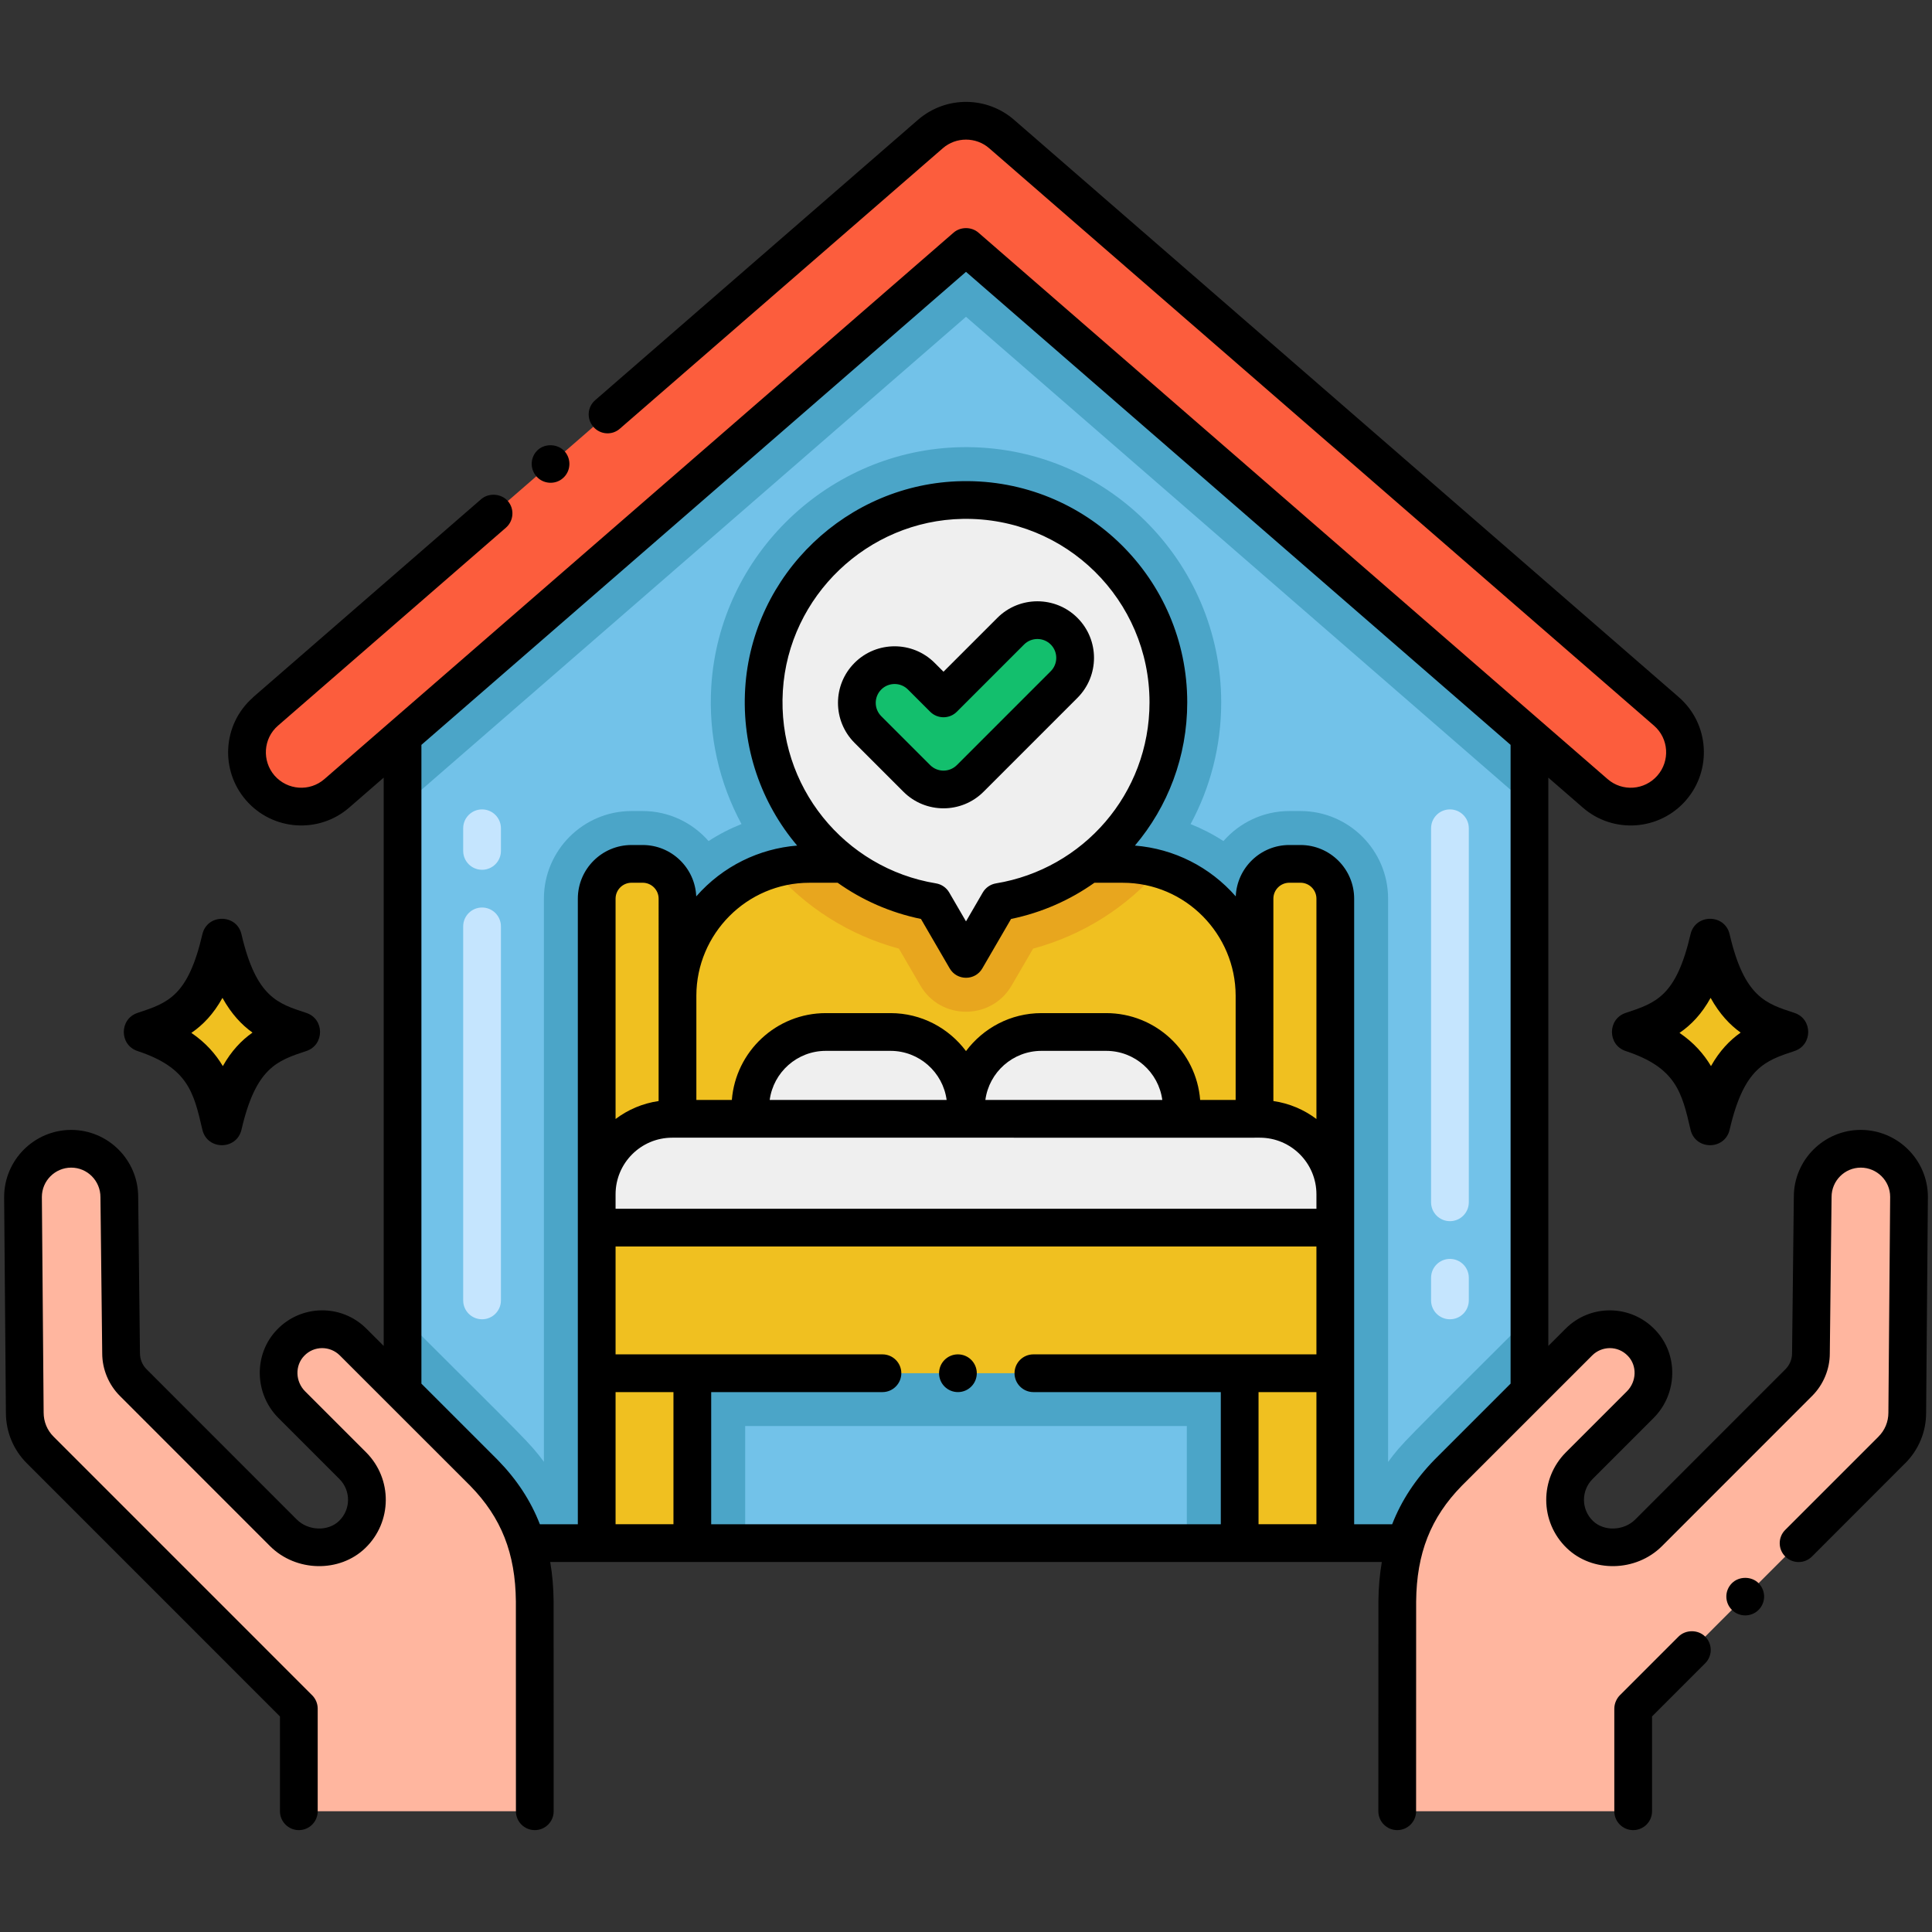 <svg height="512" viewBox="0 0 256 256" width="512" xmlns="http://www.w3.org/2000/svg"><rect x="0" y="0" width="256" height="256" fill="#333333" stroke="none"/><g id="Layer_1"><g><g><g><path d="m237.776 134.215c-3.729-1.228-6.641-2.022-8.591-10.421-.635-2.737-4.548-2.729-5.181 0-1.907 8.213-4.566 9.092-8.591 10.422-2.424.801-2.43 4.248 0 5.051 6.686 2.209 7.444 5.476 8.591 10.421.637 2.743 4.545 2.742 5.182 0 1.905-8.212 4.709-9.139 8.591-10.421 2.423-.802 2.429-4.25-.001-5.052z"/></g><g><path d="m230.645 136.823c-1.47 1.04-2.79 2.42-3.93 4.44-.95-1.59-2.25-3.09-4.17-4.4 1.55-1.06 2.94-2.51 4.12-4.64 1.2 2.16 2.57 3.59 3.98 4.6z" fill="#f0c020"/></g></g><g><g><path d="m40.587 134.215c-3.729-1.228-6.641-2.022-8.591-10.421-.635-2.737-4.548-2.729-5.181 0-1.907 8.213-4.566 9.092-8.591 10.422-2.424.801-2.43 4.248 0 5.051 6.686 2.209 7.444 5.476 8.591 10.421.637 2.743 4.545 2.742 5.182 0 1.905-8.212 4.709-9.139 8.591-10.421 2.423-.802 2.429-4.25-.001-5.052z"/></g><g><path d="m33.456 136.823c-1.47 1.04-2.79 2.42-3.93 4.44-.95-1.59-2.25-3.09-4.17-4.4 1.55-1.06 2.94-2.51 4.12-4.64 1.2 2.16 2.57 3.59 3.98 4.6z" fill="#f0c020"/></g></g><g><g><path d="m202.66 97.567v106.9h-149.32v-106.9l74.66-64.86z" fill="#72c2e9"/></g><g><path d="m183.93 193.717v-74.64c0-6.4-5.21-11.61-11.61-11.61h-1.48c-3.48 0-6.6 1.55-8.73 3.98-1.361-.89-2.82-1.641-4.35-2.25 2.598-4.809 4.056-10.311 4.056-16.132 0-18.749-15.397-34.137-34.412-33.811-17.518.304-32.081 14.223-33.154 31.688-.404 6.575 1.078 12.843 4.002 18.25-1.535.61-2.998 1.363-4.362 2.255-2.13-2.43-5.25-3.98-8.73-3.98h-1.48c-6.4 0-11.61 5.21-11.61 11.61v74.62c-1.918-2.571-2.037-2.543-18.73-19.21v29.98h45.4v-15.51h58.52v15.51h45.4v-29.98c-17.167 17.139-16.748 16.579-18.73 19.23z" fill="#4ba5c8"/></g><g><path d="m166.23 131.94v16.31h-76.46v-16.31c0-7.95 5.32-14.67 12.6-16.77 1.55-.46 3.19-.7 4.88-.7h41.5c1.7 0 3.34.24 4.89.7 7.28 2.11 12.59 8.82 12.59 16.77z" fill="#f0c020"/></g><g><path d="m202.66 97.567v9.26l-74.66-64.85-74.66 64.85v-9.26l74.66-64.86z" fill="#4ba5c8"/></g><g><path d="m221.512 104.402c-2.609 2.998-7.139 3.32-10.143.715l-8.704-7.556-74.665-64.852-74.665 64.852-8.704 7.556c-2.995 2.597-7.527 2.291-10.143-.715-2.603-2.996-2.28-7.54.715-10.143l88.079-76.497c2.682-2.339 6.731-2.359 9.435 0l88.079 76.497c2.997 2.602 3.319 7.147.716 10.143z" fill="#fc5d3d"/></g></g><g><g><path d="m79.067 162.666h97.866v19.289h-97.866z" fill="#f0c020"/></g><g><path d="m84.771 114.469h-.704c-2.761 0-5 2.239-5 5v43.197h10.704v-43.197c0-2.762-2.239-5-5-5z" fill="#f0c020"/></g><g><path d="m171.933 114.469h-.704c-2.761 0-5 2.239-5 5v43.197h10.704v-43.197c0-2.762-2.238-5-5-5z" fill="#f0c020"/></g><g><path d="m166.933 148.248h-77.866c-5.523 0-10 4.477-10 10v4.418h97.866v-4.418c0-5.522-4.477-10-10-10z" fill="#efefef"/></g><g><path d="m79.067 181.956h12.67v22.508h-12.67z" fill="#f0c020"/></g><g><path d="m164.263 181.956h12.67v22.508h-12.67z" fill="#f0c020"/></g><g><g><path d="m128 148.25h-28.577v-1.507c0-5.523 4.477-10 10-10h8.577c5.523 0 10 4.477 10 10z" fill="#efefef"/></g><g><path d="m156.577 148.25h-28.577v-1.507c0-5.523 4.477-10 10-10h8.577c5.523 0 10 4.477 10 10z" fill="#efefef"/></g></g><g><path d="m153.64 115.17c-4.3 5-10.08 8.72-16.75 10.53l-2.84 4.88c-2.69 4.64-9.41 4.64-12.1 0l-2.84-4.88c-6.68-1.81-12.44-5.54-16.74-10.53 1.55-.46 3.19-.7 4.88-.7h41.5c1.7 0 3.34.24 4.89.7z" fill="#e8a61e"/></g><g><g><path d="m128 148.25h-28.577v-1.507c0-5.523 4.477-10 10-10h8.577c5.523 0 10 4.477 10 10z" fill="#efefef"/></g><g><path d="m156.577 148.25h-28.577v-1.507c0-5.523 4.477-10 10-10h8.577c5.523 0 10 4.477 10 10z" fill="#efefef"/></g></g></g><g><g><g><path d="m70.862 240h-31.267v-13.598l-34.259-34.265c-1.317-1.309-2.055-3.086-2.055-4.952l-.234-28.583c0-3.525 2.86-6.378 6.385-6.385 3.518 0 6.378 2.86 6.378 6.385l.234 20.721c0 1.477.6 2.867 1.602 3.869 11.062 11.071 6.606 6.614 19.909 19.916 2.45 2.443 6.626 2.626 9.113.219 2.574-2.487 2.596-6.59.08-9.113l-8.082-8.082c-2.245-2.245-2.377-5.902-.176-8.192 2.26-2.384 6.019-2.399 8.309-.102.059.059 17.249 17.236 17.305 17.298 4.812 4.925 6.69 10.371 6.751 17.056z" fill="#ffb69f"/></g></g><g><g><path d="m185.138 240h31.267v-13.598l34.259-34.266c1.317-1.309 2.055-3.086 2.055-4.952l.234-28.583c0-3.525-2.86-6.378-6.385-6.385-3.518 0-6.378 2.86-6.378 6.385l-.234 20.721c0 1.477-.6 2.867-1.602 3.869-11.062 11.071-6.606 6.614-19.909 19.916-2.45 2.443-6.626 2.626-9.113.219-2.574-2.487-2.596-6.59-.08-9.113l8.082-8.082c2.245-2.245 2.377-5.902.176-8.192-2.26-2.384-6.019-2.399-8.309-.102-.059.059-17.249 17.236-17.305 17.298-4.812 4.925-6.69 10.371-6.751 17.056z" fill="#ffb69f"/></g></g></g><g><g><path d="m154.815 93.065c0-14.968-12.263-27.071-27.29-26.811-13.857.24-25.438 11.284-26.288 25.118-.864 14.064 9.12 25.965 22.379 28.146l4.384 7.545 4.384-7.545c12.723-2.093 22.431-13.136 22.431-26.453z" fill="#efefef"/></g></g><g><g><path d="m121.483 103.149-6.479-6.479c-1.953-1.953-1.953-5.119 0-7.071s5.118-1.952 7.071 0l2.943 2.943 8.906-8.906c1.953-1.952 5.118-1.952 7.071 0 1.953 1.953 1.953 5.119 0 7.071l-12.442 12.442c-1.953 1.952-5.117 1.952-7.07 0z" fill="#13bf6d"/></g></g><g><g><path d="m63.875 174.811c-1.381 0-2.5-1.119-2.5-2.5v-49.561c0-1.381 1.119-2.5 2.5-2.5s2.5 1.119 2.5 2.5v49.561c0 1.38-1.119 2.5-2.5 2.5zm0-59.561c-1.381 0-2.5-1.119-2.5-2.5v-3c0-1.381 1.119-2.5 2.5-2.5s2.5 1.119 2.5 2.5v3c0 1.381-1.119 2.5-2.5 2.5z" fill="#c5e5fe"/></g></g><g><g><path d="m192.125 174.811c-1.381 0-2.5-1.119-2.5-2.5v-3c0-1.381 1.119-2.5 2.5-2.5s2.5 1.119 2.5 2.5v3c0 1.38-1.119 2.5-2.5 2.5zm0-13c-1.381 0-2.5-1.119-2.5-2.5v-49.561c0-1.381 1.119-2.5 2.5-2.5s2.5 1.119 2.5 2.5v49.561c0 1.38-1.119 2.5-2.5 2.5z" fill="#c5e5fe"/></g></g><g><path d="m246.568 149.717c-4.895 0-8.877 3.986-8.877 8.857l-.234 20.749c0 .783-.317 1.548-.87 2.102l-19.905 19.913c-1.524 1.52-4.145 1.61-5.611.192-1.576-1.523-1.572-4.02-.05-5.548l8.082-8.082c3.219-3.219 3.314-8.464.223-11.679-3.198-3.374-8.571-3.482-11.891-.15-2.532 2.53-2.252 2.251-2.273 2.272v-75.301l4.57 3.969c4.039 3.512 10.168 3.065 13.67-.97 3.454-3.975 3.132-10.118-.96-13.67l-88.08-76.5c-3.553-3.087-8.966-3.231-12.72 0l-42.782 37.159c-1.04.9-1.15 2.48-.24 3.52.909 1.063 2.499 1.158 3.52.25 2.347-2.039-11.647 10.115 42.79-37.16 1.746-1.519 4.392-1.52 6.14 0l88.09 76.51c1.97 1.704 2.149 4.673.46 6.61-1.695 1.959-4.657 2.174-6.61.47l-83.37-72.41c-.91-.79-2.37-.79-3.28 0l-83.37 72.41c-1.949 1.7-4.903 1.492-6.62-.47-1.659-1.928-1.516-4.891.47-6.61l30.2-26.23c1.04-.91 1.15-2.49.25-3.53-.87-1-2.52-1.12-3.53-.25-33.461 29.078-29.878 25.925-30.288 26.324-3.994 3.55-4.32 9.609-.872 13.576 3.524 4.059 9.654 4.462 13.67.97l4.57-3.969v75.301c-2.312-2.31-2.017-2.016-2.27-2.269-3.347-3.358-8.72-3.201-11.882.134-3.104 3.228-3.009 8.473.21 11.692l8.079 8.08c1.529 1.534 1.527 4.03-.048 5.551-1.464 1.418-4.085 1.326-5.607-.19l-19.909-19.916c-.552-.553-.869-1.318-.869-2.129l-.234-20.692c0-4.899-3.982-8.885-8.883-8.885-4.896.01-8.88 3.996-8.88 8.906l.234 28.563c0 2.545.992 4.933 2.787 6.719l33.527 33.533v12.561c0 1.381 1.119 2.5 2.5 2.5s2.5-1.119 2.5-2.5v-13.598c0-.663-.263-1.299-.732-1.768l-34.264-34.27c-.85-.846-1.318-1.975-1.318-3.2l-.234-28.563c0-2.138 1.745-3.881 3.885-3.885 2.138 0 3.877 1.743 3.877 3.914l.234 20.692c0 2.099.851 4.153 2.333 5.636l19.912 19.919c3.436 3.425 9.214 3.538 12.615.247 3.578-3.456 3.623-9.156.111-12.679l-8.082-8.082c-1.308-1.308-1.371-3.413-.129-4.705 1.303-1.375 3.441-1.343 4.727-.054.504.504 16.955 16.942 17.285 17.277 4.118 4.215 5.98 8.943 6.039 15.31l.007 27.809c0 1.381 1.12 2.5 2.5 2.5 1.381 0 2.5-1.12 2.5-2.5l-.007-27.831c-.017-1.827-.168-3.554-.45-5.198h110.192c-.283 1.651-.435 3.385-.452 5.221l-.006 27.808c0 1.38 1.119 2.5 2.5 2.5 1.38 0 2.5-1.119 2.5-2.5l.007-27.786c.058-6.389 1.92-11.117 6.036-15.33.373-.378 17.129-17.121 17.291-17.282 1.261-1.264 3.394-1.344 4.735.07 1.23 1.279 1.167 3.384-.141 4.692l-8.085 8.084c-3.478 3.489-3.491 9.193.113 12.675 3.402 3.292 9.18 3.18 12.619-.249l19.909-19.916c1.483-1.483 2.334-3.538 2.334-5.608l.234-20.749c0-2.143 1.739-3.885 3.872-3.885 2.146.004 3.891 1.748 3.891 3.865l-.234 28.604c0 1.205-.468 2.333-1.318 3.179-.008.008-.013.017-.02.025l-12.321 12.321c-.986.964-.99 2.571 0 3.54.975.975 2.557.972 3.53 0l12.301-12.311c.011-.011.025-.018.036-.03 1.8-1.791 2.792-4.179 2.792-6.704l.234-28.604c0-4.888-3.983-8.874-8.885-8.884zm-114.59-32.666c-.737.121-1.381.565-1.756 1.211l-2.222 3.825-2.222-3.825c-.375-.646-1.019-1.09-1.756-1.211-12.127-1.995-21.068-12.863-20.29-25.526.771-12.551 11.242-22.553 23.836-22.771 13.666-.23 24.748 10.746 24.748 24.312-.001 12.141-8.82 22.09-20.338 23.985zm-24.728-.081h3.744c3.223 2.29 6.952 3.955 11.038 4.796l3.807 6.552c.958 1.649 3.356 1.665 4.323 0l3.807-6.552c4.083-.841 7.816-2.506 11.045-4.796h3.736c8.399 0 14.966 6.877 14.979 14.946v13.832h-4.702c-.51-6.428-5.893-11.505-12.45-11.505h-8.577c-4.091 0-7.718 1.984-10 5.032-2.282-3.047-5.909-5.032-10-5.032h-8.577c-6.557 0-11.94 5.077-12.45 11.505h-4.702v-13.832c.013-8.141 6.657-14.946 14.979-14.946zm59.513 67.49h7.67v17.503h-7.67zm-85.196 0h7.67v17.503h-7.67zm0-26.211c0-4.136 3.364-7.5 7.5-7.5 78.64.001 76.678.001 77.163.001.005 0 .01-.001.015-.001h.689c4.136 0 7.5 3.364 7.5 7.5v1.917h-92.867zm48.999-12.5c.488-3.667 3.636-6.505 7.434-6.505h8.577c3.798 0 6.946 2.838 7.434 6.505zm-28.577 0c.488-3.667 3.636-6.505 7.434-6.505h8.577c3.798 0 6.946 2.838 7.434 6.505zm72.444 2.523c-1.638-1.234-3.583-2.072-5.703-2.379 0-2.752 0 9.932-.001-26.815 0-1.164.947-2.111 2.111-2.111h1.482c1.164 0 2.111.947 2.111 2.111zm-87.163-2.379c-2.12.307-4.065 1.145-5.703 2.379v-29.194c0-1.164.947-2.111 2.111-2.111h1.482c1.164 0 2.111.947 2.111 2.111 0 2.752 0-9.932-.001 26.815zm6.967 38.567h22.693c1.38 0 2.5-1.13 2.5-2.5 0-1.38-1.12-2.5-2.5-2.5-3.616 0 13.099.002-35.363-.004v-14.29h92.866v14.29c-3.519 0-37.145.004-37.503.004-1.38 0-2.5 1.12-2.5 2.5 0 1.37 1.12 2.5 2.5 2.5h24.833v17.51h-67.526zm95.871 8.928c-2.548 2.607-4.41 5.43-5.639 8.582h-5.036c0-17.201 0-65.761 0-82.892 0-3.921-3.19-7.111-7.111-7.111h-1.482c-3.819 0-6.935 3.027-7.096 6.807-3.424-3.906-8.173-6.311-13.36-6.731 4.35-5.134 6.931-11.771 6.931-18.977 0-16.387-13.419-29.61-29.834-29.311-15.186.263-27.81 12.327-28.74 27.464-.484 7.871 2.148 15.232 6.885 20.823-5.003.404-9.83 2.695-13.371 6.733-.161-3.78-3.277-6.807-7.096-6.807h-1.482c-3.921 0-7.111 3.19-7.111 7.111v82.892h-5.03c-1.221-3.14-3.069-5.945-5.585-8.52-.049-.054-.084-.092-10.111-10.112v-84.641l72.16-62.678 72.16 62.677v84.641c-10.025 10.019-10.053 10.049-10.052 10.05z"/></g><g><path d="m216.405 242.5c1.381 0 2.5-1.119 2.5-2.5v-12.565l7.044-7.045c.98-.98.97-2.56 0-3.53-.94-.95-2.59-.95-3.54 0l-7.77 7.77c-.404.404-.736 1.066-.734 1.78v13.59c0 1.381 1.119 2.5 2.5 2.5z"/></g><g><path d="m71.31 59.58c-1.04.91-1.15 2.49-.24 3.53.9 1.052 2.515 1.143 3.52.25 1.04-.9 1.15-2.49.25-3.53-.87-1-2.52-1.12-3.53-.25z"/></g><g><circle cx="126.93" cy="181.96" r="2.5"/></g><g><path d="m233.02 213.32c.98-.98.98-2.56 0-3.54-.94-.94-2.59-.94-3.53 0-1.03 1.03-.944 2.616 0 3.54.982.982 2.565.965 3.53 0z"/></g><g><path d="m132.157 81.868-7.139 7.138-1.176-1.176c-2.923-2.922-7.681-2.923-10.606 0-2.93 2.929-2.932 7.675 0 10.606l6.479 6.479c2.923 2.922 7.682 2.923 10.606 0l12.442-12.442c2.93-2.929 2.933-7.675 0-10.607-2.923-2.921-7.681-2.922-10.606.002zm7.072 7.071-12.441 12.441c-.976.975-2.562.975-3.537 0l-6.479-6.479c-.975-.975-.978-2.559 0-3.536.976-.975 2.563-.974 3.537 0l2.943 2.943c.976.977 2.56.977 3.535 0l8.906-8.906c.976-.975 2.563-.974 3.537 0 .973.976.973 2.562-.001 3.537z"/></g></g></g></svg>